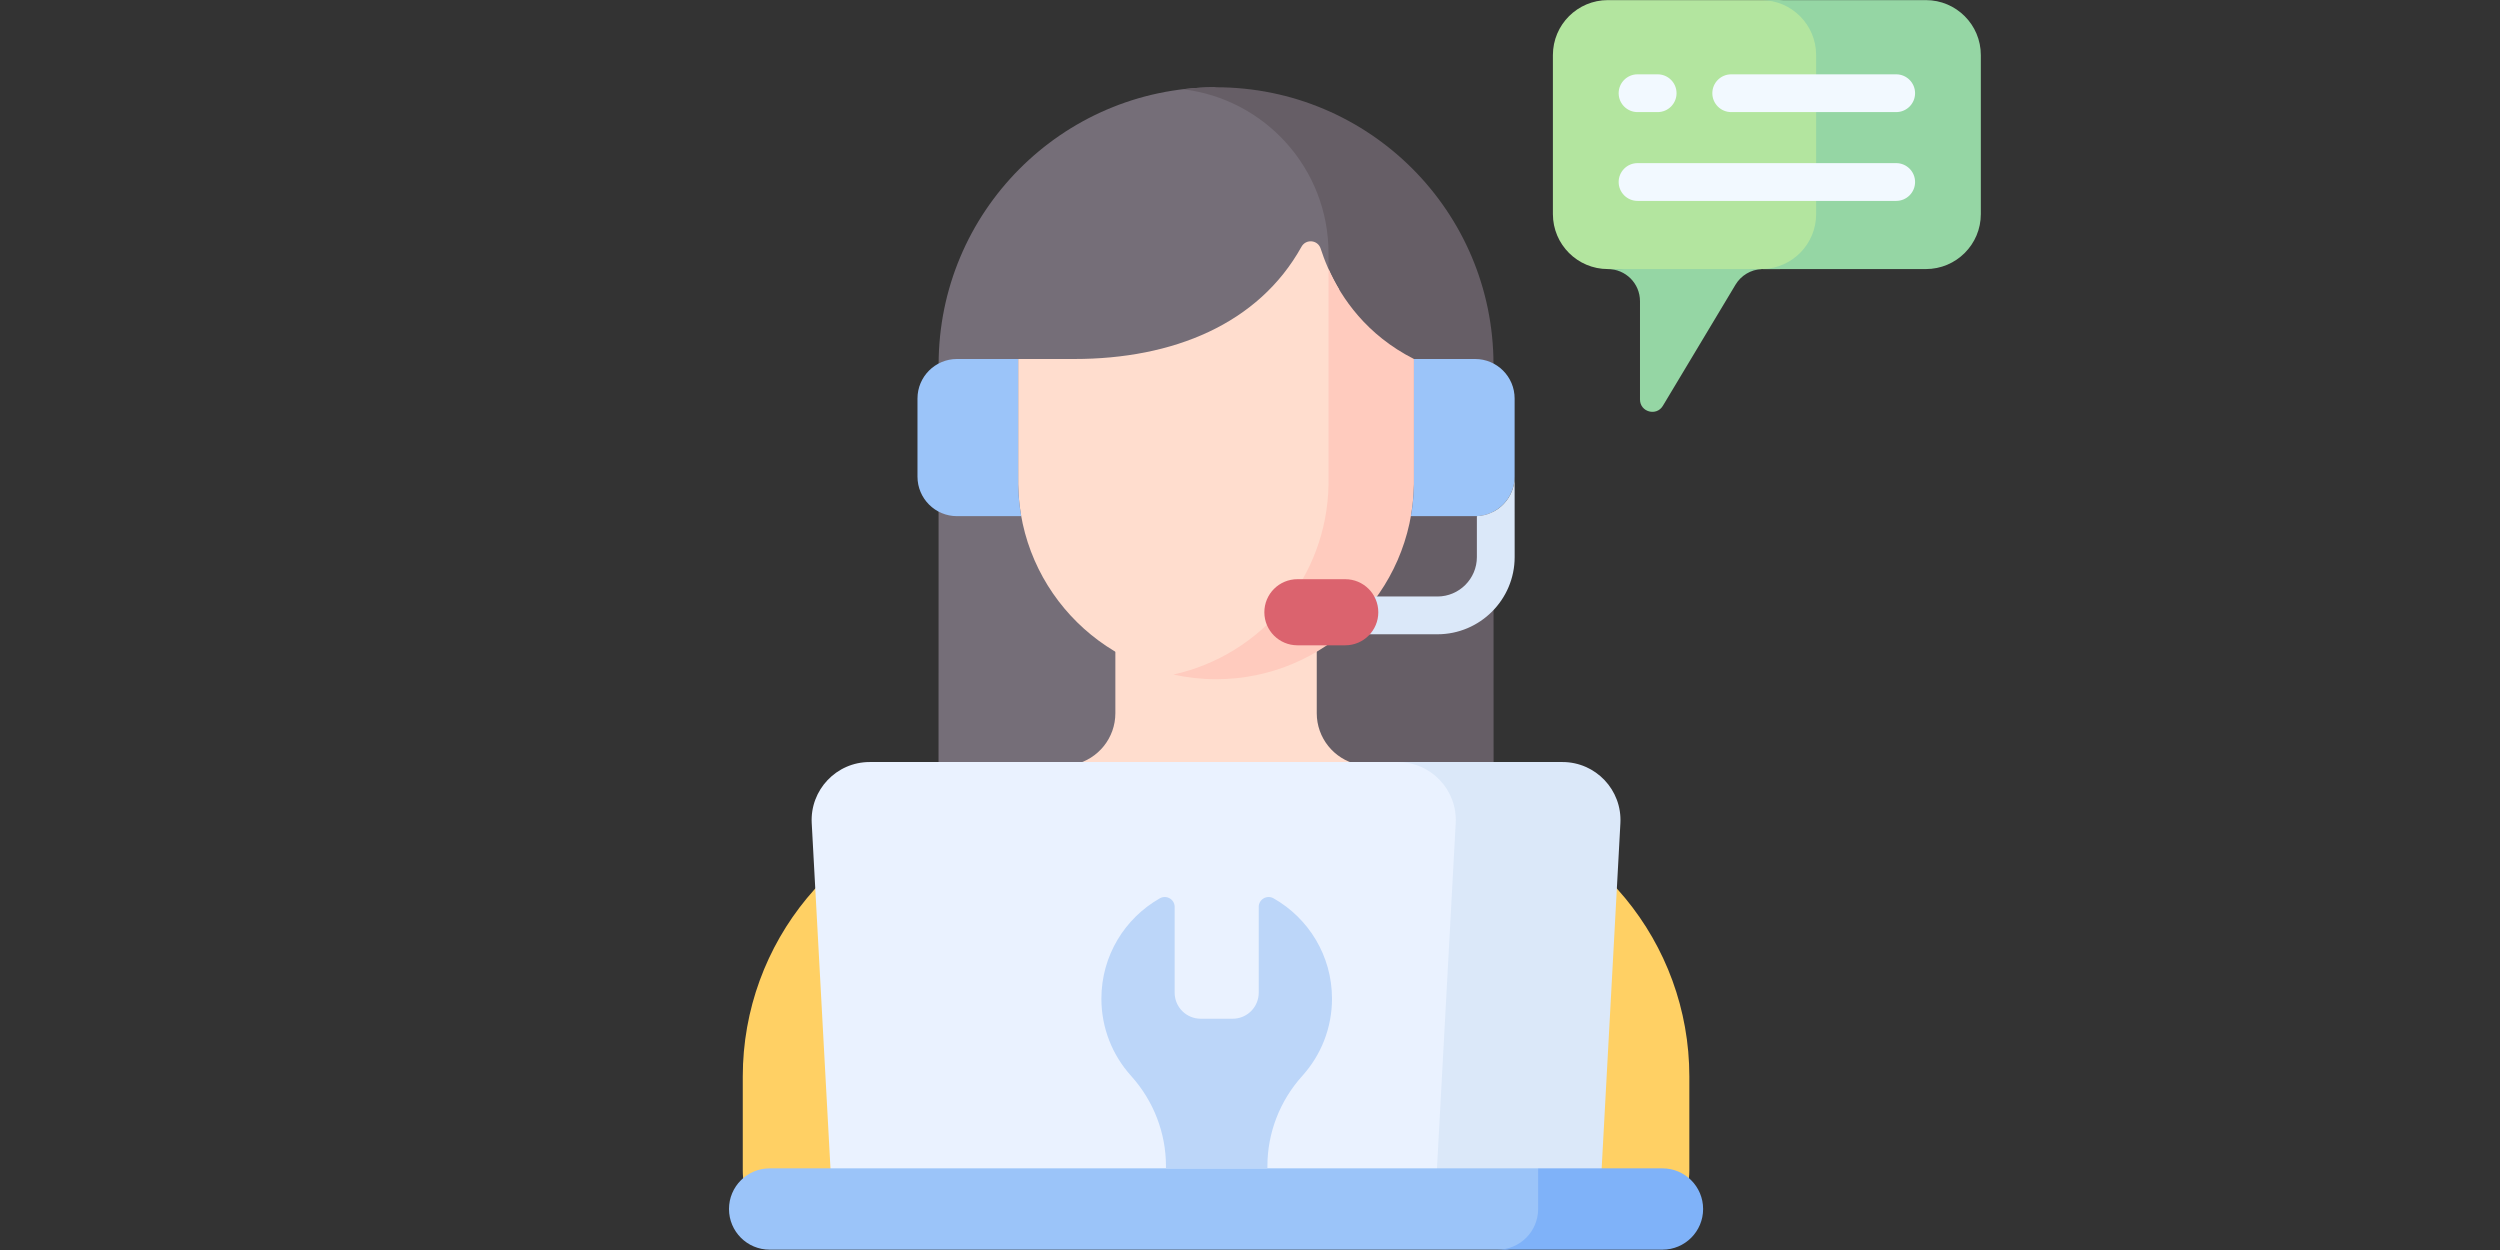 <svg xmlns="http://www.w3.org/2000/svg" xmlns:xlink="http://www.w3.org/1999/xlink" width="6912" zoomAndPan="magnify" viewBox="0 0 5184 2592" height="3456" preserveAspectRatio="xMidYMid meet" version="1.0"><rect x="0" y="0" width="5184" height="2592" fill="#333333" stroke="none"/><defs><clipPath id="0bf9ef7513"><path d="M 1511 2422 L 3201 2422 L 3201 2591 L 1511 2591 Z M 1511 2422 " clip-rule="nonzero"/></clipPath><clipPath id="537fee2888"><path d="M 3105 2422 L 3532 2422 L 3532 2591 L 3105 2591 Z M 3105 2422 " clip-rule="nonzero"/></clipPath></defs><path fill="#756e78" d="M 2776.598 1731.355 L 2776.598 515.273 C 2776.598 354.391 2666.52 219.281 2517.574 180.98 C 2201.715 183.148 1946.328 439.848 1946.328 756.191 C 1946.328 756.191 1946.148 1599.633 1946.117 1731.363 L 3097.113 1731.363 Z M 2776.598 1731.355 " fill-opacity="1" fill-rule="nonzero"/><path fill="#665e66" d="M 2754.816 525.078 L 2754.816 1161.605 L 2668.879 1191.223 L 2668.879 1731.363 L 3097.121 1731.363 C 3097.094 1599.633 3096.906 756.191 3096.906 756.191 C 3096.906 438.496 2839.344 180.961 2521.617 180.961 C 2498.336 180.961 2475.391 182.375 2452.828 185.07 C 2622.883 205.125 2754.816 349.656 2754.816 525.078 Z M 2754.816 525.078 " fill-opacity="1" fill-rule="nonzero"/><path fill="#ffddce" d="M 3032.047 1709.117 C 3032.047 1709.117 2816.402 1585.484 2815.133 1585.199 C 2765.777 1573.855 2730.414 1529.941 2730.414 1478.949 L 2730.414 1179.238 L 2312.816 1179.238 L 2312.816 1478.949 C 2312.816 1529.941 2277.461 1573.855 2228.098 1585.199 C 2226.832 1585.492 2011.184 1709.117 2011.184 1709.117 Z M 3032.047 1709.117 " fill-opacity="1" fill-rule="nonzero"/><path fill="#ffd064" d="M 3032.047 1662.078 L 2011.184 1662.078 C 1737.793 1714.688 1540.207 1953.906 1540.207 2232.289 L 1540.207 2426.855 C 1540.207 2514.098 1610.934 2584.816 1698.18 2584.816 L 3345.051 2584.816 C 3432.301 2584.816 3503.027 2514.098 3503.027 2426.855 L 3503.027 2232.289 C 3503.027 1953.906 3305.445 1714.688 3032.047 1662.078 Z M 3032.047 1662.078 " fill-opacity="1" fill-rule="nonzero"/><path fill="#ffddce" d="M 2776.598 599.824 C 2758.086 568.848 2746.16 539.258 2738.523 515.457 C 2732.68 497.273 2708.02 494.961 2698.742 511.656 C 2609.594 672.082 2432.113 744.418 2227.723 744.418 C 2223.852 744.418 2174.16 744.418 2111.27 744.418 L 2111.27 1004.27 C 2114.652 1228.047 2297.02 1408.434 2521.617 1408.434 C 2522.578 1408.434 2523.547 1408.426 2524.504 1408.422 C 2664.324 1407.461 2776.598 1292.488 2776.598 1152.68 Z M 2776.598 599.824 " fill-opacity="1" fill-rule="nonzero"/><path fill="#ffcbbe" d="M 2754.816 557.914 L 2754.816 1004.27 C 2751.891 1197.727 2615.16 1358.656 2433.043 1398.738 C 2461.582 1405.02 2491.195 1408.438 2521.617 1408.438 C 2746.219 1408.438 2928.574 1228.051 2931.961 1004.273 L 2931.961 744.426 C 2833.766 694.594 2782.008 618.59 2754.816 557.914 Z M 2754.816 557.914 " fill-opacity="1" fill-rule="nonzero"/><path fill="#9bc4f9" d="M 3058.805 744.426 L 2931.957 744.426 L 2931.957 1004.273 C 2931.945 1005.062 2931.93 1005.852 2931.91 1006.637 C 2931.898 1007.004 2931.895 1007.379 2931.887 1007.742 C 2931.879 1008.082 2931.871 1008.438 2931.859 1008.781 C 2931.316 1029.719 2929.207 1050.27 2925.641 1070.316 L 3058.801 1070.316 C 3104.055 1070.316 3140.73 1033.637 3140.73 988.391 L 3140.73 826.352 C 3140.738 781.102 3104.062 744.426 3058.805 744.426 Z M 3058.805 744.426 " fill-opacity="1" fill-rule="nonzero"/><path fill="#dbe8f9" d="M 3140.738 988.387 C 3140.738 1032.414 3106.008 1068.328 3062.453 1070.234 L 3062.453 1155.086 C 3062.453 1200.188 3025.754 1236.891 2980.645 1236.891 L 2737.234 1236.891 C 2715.594 1236.891 2698.062 1254.426 2698.062 1276.059 C 2698.062 1297.691 2715.602 1315.227 2737.234 1315.227 L 2980.645 1315.227 C 3068.941 1315.227 3140.797 1243.387 3140.797 1155.086 Z M 3140.738 988.387 " fill-opacity="1" fill-rule="nonzero"/><path fill="#db636e" d="M 2789.512 1338.105 L 2690.293 1338.105 C 2652.438 1338.105 2621.75 1307.418 2621.75 1269.566 C 2621.75 1231.715 2652.438 1201.031 2690.293 1201.031 L 2789.512 1201.031 C 2827.363 1201.031 2858.051 1231.715 2858.051 1269.566 C 2858.051 1307.422 2827.363 1338.105 2789.512 1338.105 Z M 2789.512 1338.105 " fill-opacity="1" fill-rule="nonzero"/><path fill="#eaf2ff" d="M 3042.922 1706.988 C 3046.664 1638.105 2991.844 1580.195 2922.859 1580.145 L 1803.348 1580.145 C 1734.324 1580.145 1679.449 1638.078 1683.188 1706.988 L 1725.426 2485.062 L 3000.684 2485.062 Z M 3042.922 1706.988 " fill-opacity="1" fill-rule="nonzero"/><path fill="#dbe8f9" d="M 3239.887 1580.141 L 2898.387 1580.141 C 2967.41 1580.141 3022.293 1638.074 3018.551 1706.984 L 2976.312 2485.059 L 3317.816 2485.059 L 3360.047 1706.984 C 3363.789 1638.074 3308.902 1580.141 3239.887 1580.141 Z M 3239.887 1580.141 " fill-opacity="1" fill-rule="nonzero"/><g clip-path="url(#0bf9ef7513)"><path fill="#9bc4f9" d="M 3200.797 2507.004 L 3200.797 2444.695 L 3189.48 2422.719 L 1595.934 2422.719 C 1549.379 2422.719 1511.637 2460.461 1511.637 2507.004 C 1511.637 2553.559 1549.371 2591.293 1595.934 2591.293 L 3116.504 2591.293 C 3163.055 2591.293 3200.797 2553.559 3200.797 2507.004 Z M 3200.797 2507.004 " fill-opacity="1" fill-rule="nonzero"/></g><g clip-path="url(#537fee2888)"><path fill="#7fb2f9" d="M 3447.297 2422.719 L 3189.473 2422.719 L 3189.473 2507.008 C 3189.473 2553.559 3151.734 2591.293 3105.176 2591.293 L 3447.293 2591.293 C 3493.852 2591.293 3531.586 2553.559 3531.586 2507.008 C 3531.602 2460.457 3493.859 2422.719 3447.297 2422.719 Z M 3447.297 2422.719 " fill-opacity="1" fill-rule="nonzero"/></g><path fill="#b3e59f" d="M 3689.363 0.215 L 3334.102 0.215 C 3271.137 0.215 3220.094 51.254 3220.094 114.211 L 3220.094 443.941 C 3220.094 506.898 3271.137 557.934 3334.102 557.934 C 3359.266 557.934 3377.602 557.93 3386.031 570.992 L 3606.539 570.992 C 3614.301 563.23 3618.293 557.934 3655.891 557.934 L 3691.129 557.934 C 3745.02 548.094 3788.801 499.969 3788.801 443.941 L 3788.801 114.211 C 3788.805 57.426 3744.289 9.141 3689.363 0.215 Z M 3689.363 0.215 " fill-opacity="1" fill-rule="nonzero"/><path fill="#95d6a4" d="M 3993.449 0.215 L 3651.945 0.215 C 3714.91 0.215 3765.953 51.254 3765.953 114.211 L 3765.953 443.941 C 3765.953 505.543 3717.086 555.734 3655.992 557.867 L 3655.992 557.941 L 3993.449 557.941 C 4056.414 557.941 4107.453 506.906 4107.453 443.949 L 4107.453 114.211 C 4107.457 51.254 4056.414 0.215 3993.449 0.215 Z M 3993.449 0.215 " fill-opacity="1" fill-rule="nonzero"/><path fill="#f2f9ff" d="M 3931.93 232.449 L 3589.855 232.449 C 3568.215 232.449 3550.684 214.914 3550.684 193.285 C 3550.684 171.652 3568.223 154.117 3589.855 154.117 L 3931.93 154.117 C 3953.566 154.117 3971.102 171.652 3971.102 193.285 C 3971.102 214.914 3953.566 232.449 3931.93 232.449 Z M 3931.93 232.449 " fill-opacity="1" fill-rule="nonzero"/><path fill="#f2f9ff" d="M 3437.309 232.449 L 3395.621 232.449 C 3373.977 232.449 3356.445 214.914 3356.445 193.285 C 3356.445 171.652 3373.98 154.117 3395.621 154.117 L 3437.309 154.117 C 3458.953 154.117 3476.484 171.652 3476.484 193.285 C 3476.484 214.914 3458.949 232.449 3437.309 232.449 Z M 3437.309 232.449 " fill-opacity="1" fill-rule="nonzero"/><path fill="#f2f9ff" d="M 3931.93 416.59 L 3395.617 416.59 C 3373.977 416.59 3356.445 399.051 3356.445 377.422 C 3356.445 355.785 3373.98 338.25 3395.617 338.25 L 3931.934 338.25 C 3953.574 338.25 3971.105 355.785 3971.105 377.422 C 3971.105 399.051 3953.566 416.59 3931.93 416.59 Z M 3931.93 416.59 " fill-opacity="1" fill-rule="nonzero"/><path fill="#bcd6f9" d="M 2345.641 2231.199 C 2391.852 2282.539 2417.738 2348.953 2417.738 2418.023 L 2417.738 2422.727 L 2628.109 2422.727 L 2628.109 2418.023 C 2628.109 2348.953 2653.984 2282.539 2700.207 2231.199 C 2700.551 2230.82 2700.898 2230.434 2701.242 2230.043 C 2739.039 2187.766 2762.02 2131.957 2762.02 2070.781 C 2762.02 1981.633 2713.219 1903.883 2640.867 1862.781 C 2627.145 1854.984 2610.098 1864.789 2610.098 1880.582 L 2610.098 2058.438 C 2610.098 2088.254 2585.926 2112.418 2556.113 2112.418 L 2489.75 2112.418 C 2459.934 2112.418 2435.766 2088.246 2435.766 2058.438 L 2435.766 1880.582 C 2435.766 1864.797 2418.719 1854.984 2404.996 1862.781 C 2332.641 1903.883 2283.844 1981.633 2283.844 2070.781 C 2283.844 2131.957 2306.824 2187.766 2344.621 2230.047 C 2344.949 2230.43 2345.297 2230.816 2345.641 2231.199 Z M 2345.641 2231.199 " fill-opacity="1" fill-rule="nonzero"/><path fill="#9bc4f9" d="M 2111.422 1010.672 C 2111.422 1010.613 2111.418 1010.555 2111.418 1010.5 C 2111.148 1001.867 2111.363 990.312 2111.277 744.418 L 1984.426 744.418 C 1939.176 744.418 1902.496 781.098 1902.496 826.344 L 1902.496 988.383 C 1902.496 1033.629 1939.176 1070.305 1984.426 1070.305 L 2117.59 1070.305 C 2114.129 1050.867 2112.043 1030.957 2111.422 1010.672 Z M 2111.422 1010.672 " fill-opacity="1" fill-rule="nonzero"/><path fill="#95d6a4" d="M 3652.652 557.934 C 3652.414 557.934 3652.18 557.941 3651.941 557.941 L 3334.094 557.941 C 3370.867 557.941 3400.68 587.746 3400.68 624.516 L 3400.68 828.43 C 3400.68 854.316 3434.781 863.762 3448.094 841.555 L 3598.793 590.277 C 3610.266 571.152 3630.516 559.102 3652.652 558.027 Z M 3652.652 557.934 " fill-opacity="1" fill-rule="nonzero"/></svg>